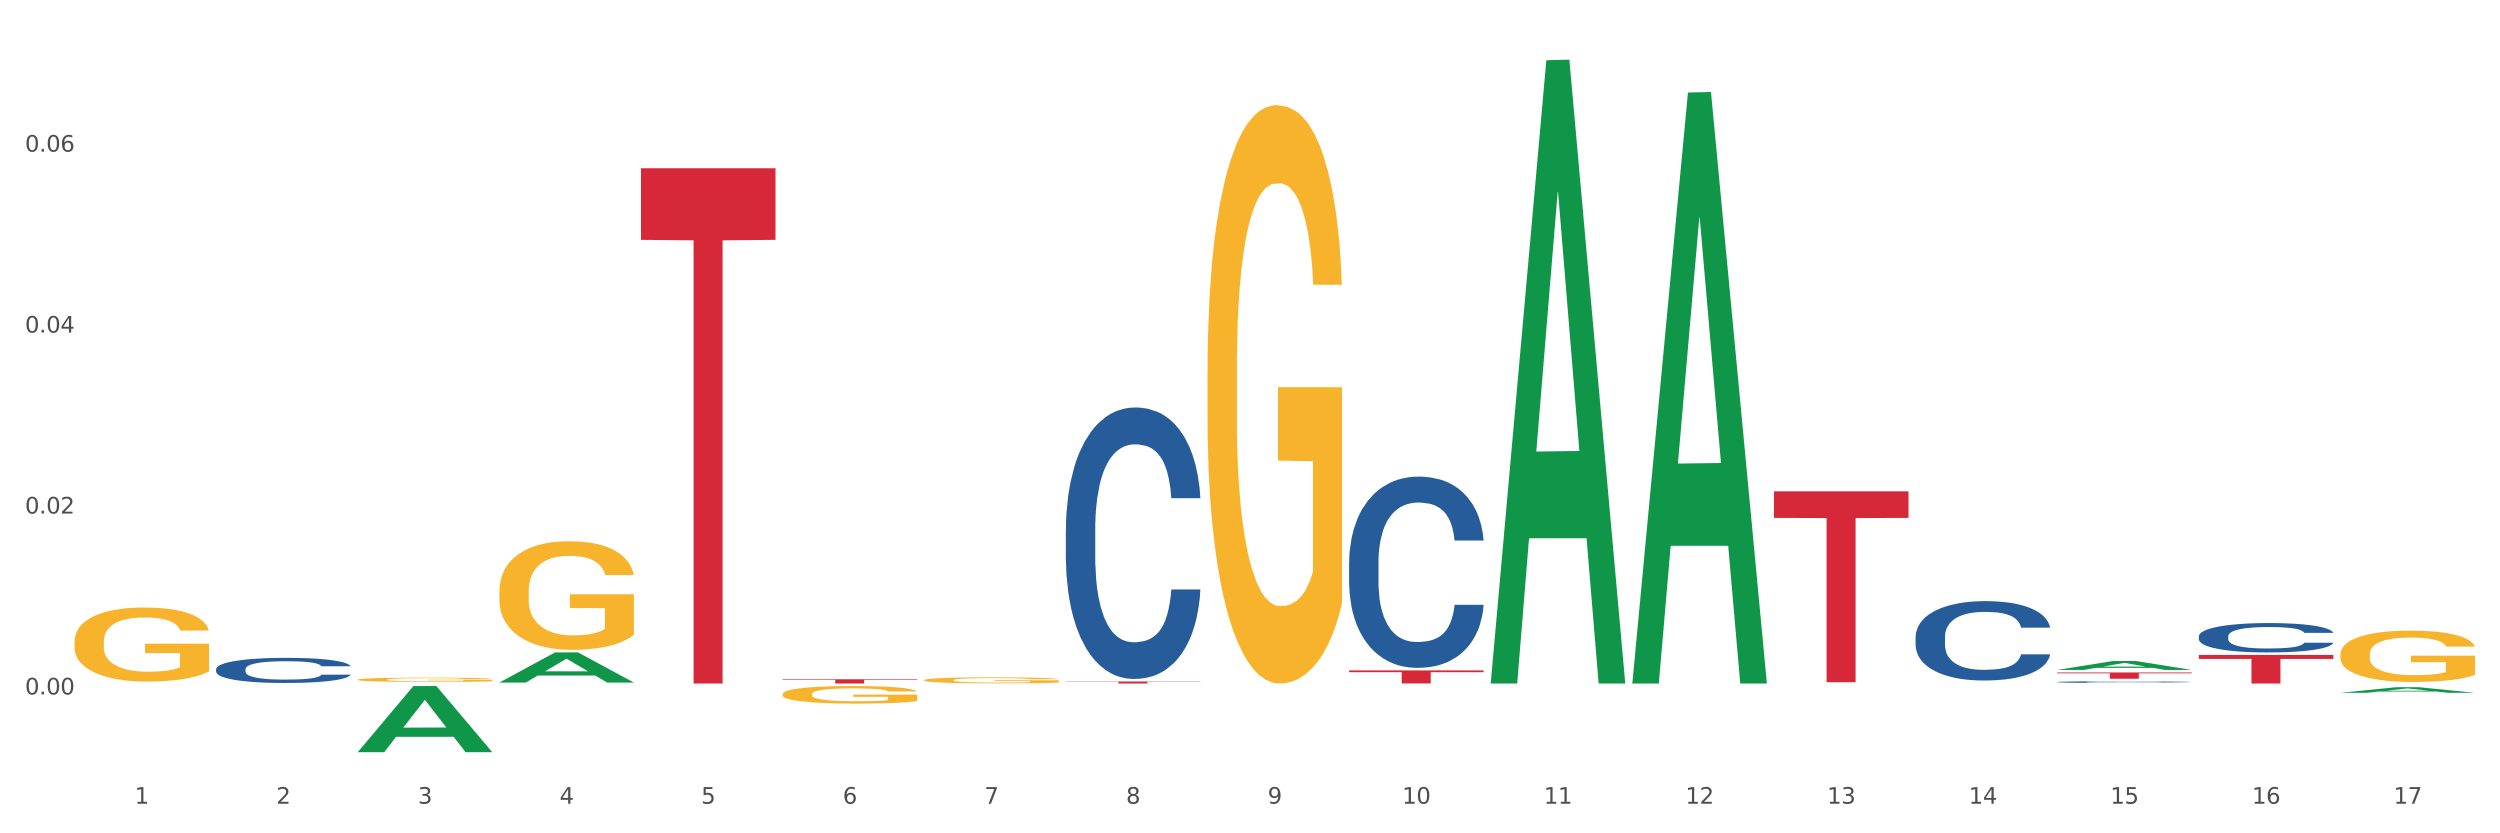 <?xml version="1.0" encoding="utf-8" standalone="no"?>
<!DOCTYPE svg PUBLIC "-//W3C//DTD SVG 1.1//EN"
  "http://www.w3.org/Graphics/SVG/1.1/DTD/svg11.dtd">
<svg xmlns:xlink="http://www.w3.org/1999/xlink" width="1080pt" height="360pt" viewBox="0 0 1080 360" xmlns="http://www.w3.org/2000/svg" version="1.1">
 <rect x="0" y="0" width="1080" height="360" fill="#333333" stroke="none"/>
 <defs>
  <style type="text/css">*{stroke-linejoin: round; stroke-linecap: butt}</style>
 </defs>
 <g id="figure_1">
  <g id="patch_1">
   <path d="M 0 360 
L 1080 360 
L 1080 0 
L 0 0 
z
" style="fill: #ffffff; stroke: #ffffff; stroke-linejoin: miter"/>
  </g>
  <g id="axes_1">
   <g id="matplotlib.axis_1">
    <g id="xtick_1">
     <g id="text_1">
      <!-- 1 -->
      <g style="fill: #4d4d4d" transform="translate(58.182 347.204) scale(0.096 -0.096)">
       <defs>
        <path id="DejaVuSans-31" d="M 794 531 
L 1825 531 
L 1825 4091 
L 703 3866 
L 703 4441 
L 1819 4666 
L 2450 4666 
L 2450 531 
L 3481 531 
L 3481 0 
L 794 0 
L 794 531 
z
" transform="scale(0.016)"/>
       </defs>
       <use xlink:href="#DejaVuSans-31"/>
      </g>
     </g>
    </g>
    <g id="xtick_2">
     <g id="text_2">
      <!-- 2 -->
      <g style="fill: #4d4d4d" transform="translate(119.364 347.204) scale(0.096 -0.096)">
       <defs>
        <path id="DejaVuSans-32" d="M 1228 531 
L 3431 531 
L 3431 0 
L 469 0 
L 469 531 
Q 828 903 1448 1529 
Q 2069 2156 2228 2338 
Q 2531 2678 2651 2914 
Q 2772 3150 2772 3378 
Q 2772 3750 2511 3984 
Q 2250 4219 1831 4219 
Q 1534 4219 1204 4116 
Q 875 4013 500 3803 
L 500 4441 
Q 881 4594 1212 4672 
Q 1544 4750 1819 4750 
Q 2544 4750 2975 4387 
Q 3406 4025 3406 3419 
Q 3406 3131 3298 2873 
Q 3191 2616 2906 2266 
Q 2828 2175 2409 1742 
Q 1991 1309 1228 531 
z
" transform="scale(0.016)"/>
       </defs>
       <use xlink:href="#DejaVuSans-32"/>
      </g>
     </g>
    </g>
    <g id="xtick_3">
     <g id="text_3">
      <!-- 3 -->
      <g style="fill: #4d4d4d" transform="translate(180.545 347.204) scale(0.096 -0.096)">
       <defs>
        <path id="DejaVuSans-33" d="M 2597 2516 
Q 3050 2419 3304 2112 
Q 3559 1806 3559 1356 
Q 3559 666 3084 287 
Q 2609 -91 1734 -91 
Q 1441 -91 1130 -33 
Q 819 25 488 141 
L 488 750 
Q 750 597 1062 519 
Q 1375 441 1716 441 
Q 2309 441 2620 675 
Q 2931 909 2931 1356 
Q 2931 1769 2642 2001 
Q 2353 2234 1838 2234 
L 1294 2234 
L 1294 2753 
L 1863 2753 
Q 2328 2753 2575 2939 
Q 2822 3125 2822 3475 
Q 2822 3834 2567 4026 
Q 2313 4219 1838 4219 
Q 1578 4219 1281 4162 
Q 984 4106 628 3988 
L 628 4550 
Q 988 4650 1302 4700 
Q 1616 4750 1894 4750 
Q 2613 4750 3031 4423 
Q 3450 4097 3450 3541 
Q 3450 3153 3228 2886 
Q 3006 2619 2597 2516 
z
" transform="scale(0.016)"/>
       </defs>
       <use xlink:href="#DejaVuSans-33"/>
      </g>
     </g>
    </g>
    <g id="xtick_4">
     <g id="text_4">
      <!-- 4 -->
      <g style="fill: #4d4d4d" transform="translate(241.726 347.204) scale(0.096 -0.096)">
       <defs>
        <path id="DejaVuSans-34" d="M 2419 4116 
L 825 1625 
L 2419 1625 
L 2419 4116 
z
M 2253 4666 
L 3047 4666 
L 3047 1625 
L 3713 1625 
L 3713 1100 
L 3047 1100 
L 3047 0 
L 2419 0 
L 2419 1100 
L 313 1100 
L 313 1709 
L 2253 4666 
z
" transform="scale(0.016)"/>
       </defs>
       <use xlink:href="#DejaVuSans-34"/>
      </g>
     </g>
    </g>
    <g id="xtick_5">
     <g id="text_5">
      <!-- 5 -->
      <g style="fill: #4d4d4d" transform="translate(302.908 347.204) scale(0.096 -0.096)">
       <defs>
        <path id="DejaVuSans-35" d="M 691 4666 
L 3169 4666 
L 3169 4134 
L 1269 4134 
L 1269 2991 
Q 1406 3038 1543 3061 
Q 1681 3084 1819 3084 
Q 2600 3084 3056 2656 
Q 3513 2228 3513 1497 
Q 3513 744 3044 326 
Q 2575 -91 1722 -91 
Q 1428 -91 1123 -41 
Q 819 9 494 109 
L 494 744 
Q 775 591 1075 516 
Q 1375 441 1709 441 
Q 2250 441 2565 725 
Q 2881 1009 2881 1497 
Q 2881 1984 2565 2268 
Q 2250 2553 1709 2553 
Q 1456 2553 1204 2497 
Q 953 2441 691 2322 
L 691 4666 
z
" transform="scale(0.016)"/>
       </defs>
       <use xlink:href="#DejaVuSans-35"/>
      </g>
     </g>
    </g>
    <g id="xtick_6">
     <g id="text_6">
      <!-- 6 -->
      <g style="fill: #4d4d4d" transform="translate(364.089 347.204) scale(0.096 -0.096)">
       <defs>
        <path id="DejaVuSans-36" d="M 2113 2584 
Q 1688 2584 1439 2293 
Q 1191 2003 1191 1497 
Q 1191 994 1439 701 
Q 1688 409 2113 409 
Q 2538 409 2786 701 
Q 3034 994 3034 1497 
Q 3034 2003 2786 2293 
Q 2538 2584 2113 2584 
z
M 3366 4563 
L 3366 3988 
Q 3128 4100 2886 4159 
Q 2644 4219 2406 4219 
Q 1781 4219 1451 3797 
Q 1122 3375 1075 2522 
Q 1259 2794 1537 2939 
Q 1816 3084 2150 3084 
Q 2853 3084 3261 2657 
Q 3669 2231 3669 1497 
Q 3669 778 3244 343 
Q 2819 -91 2113 -91 
Q 1303 -91 875 529 
Q 447 1150 447 2328 
Q 447 3434 972 4092 
Q 1497 4750 2381 4750 
Q 2619 4750 2861 4703 
Q 3103 4656 3366 4563 
z
" transform="scale(0.016)"/>
       </defs>
       <use xlink:href="#DejaVuSans-36"/>
      </g>
     </g>
    </g>
    <g id="xtick_7">
     <g id="text_7">
      <!-- 7 -->
      <g style="fill: #4d4d4d" transform="translate(425.271 347.204) scale(0.096 -0.096)">
       <defs>
        <path id="DejaVuSans-37" d="M 525 4666 
L 3525 4666 
L 3525 4397 
L 1831 0 
L 1172 0 
L 2766 4134 
L 525 4134 
L 525 4666 
z
" transform="scale(0.016)"/>
       </defs>
       <use xlink:href="#DejaVuSans-37"/>
      </g>
     </g>
    </g>
    <g id="xtick_8">
     <g id="text_8">
      <!-- 8 -->
      <g style="fill: #4d4d4d" transform="translate(486.452 347.204) scale(0.096 -0.096)">
       <defs>
        <path id="DejaVuSans-38" d="M 2034 2216 
Q 1584 2216 1326 1975 
Q 1069 1734 1069 1313 
Q 1069 891 1326 650 
Q 1584 409 2034 409 
Q 2484 409 2743 651 
Q 3003 894 3003 1313 
Q 3003 1734 2745 1975 
Q 2488 2216 2034 2216 
z
M 1403 2484 
Q 997 2584 770 2862 
Q 544 3141 544 3541 
Q 544 4100 942 4425 
Q 1341 4750 2034 4750 
Q 2731 4750 3128 4425 
Q 3525 4100 3525 3541 
Q 3525 3141 3298 2862 
Q 3072 2584 2669 2484 
Q 3125 2378 3379 2068 
Q 3634 1759 3634 1313 
Q 3634 634 3220 271 
Q 2806 -91 2034 -91 
Q 1263 -91 848 271 
Q 434 634 434 1313 
Q 434 1759 690 2068 
Q 947 2378 1403 2484 
z
M 1172 3481 
Q 1172 3119 1398 2916 
Q 1625 2713 2034 2713 
Q 2441 2713 2670 2916 
Q 2900 3119 2900 3481 
Q 2900 3844 2670 4047 
Q 2441 4250 2034 4250 
Q 1625 4250 1398 4047 
Q 1172 3844 1172 3481 
z
" transform="scale(0.016)"/>
       </defs>
       <use xlink:href="#DejaVuSans-38"/>
      </g>
     </g>
    </g>
    <g id="xtick_9">
     <g id="text_9">
      <!-- 9 -->
      <g style="fill: #4d4d4d" transform="translate(547.634 347.204) scale(0.096 -0.096)">
       <defs>
        <path id="DejaVuSans-39" d="M 703 97 
L 703 672 
Q 941 559 1184 500 
Q 1428 441 1663 441 
Q 2288 441 2617 861 
Q 2947 1281 2994 2138 
Q 2813 1869 2534 1725 
Q 2256 1581 1919 1581 
Q 1219 1581 811 2004 
Q 403 2428 403 3163 
Q 403 3881 828 4315 
Q 1253 4750 1959 4750 
Q 2769 4750 3195 4129 
Q 3622 3509 3622 2328 
Q 3622 1225 3098 567 
Q 2575 -91 1691 -91 
Q 1453 -91 1209 -44 
Q 966 3 703 97 
z
M 1959 2075 
Q 2384 2075 2632 2365 
Q 2881 2656 2881 3163 
Q 2881 3666 2632 3958 
Q 2384 4250 1959 4250 
Q 1534 4250 1286 3958 
Q 1038 3666 1038 3163 
Q 1038 2656 1286 2365 
Q 1534 2075 1959 2075 
z
" transform="scale(0.016)"/>
       </defs>
       <use xlink:href="#DejaVuSans-39"/>
      </g>
     </g>
    </g>
    <g id="xtick_10">
     <g id="text_10">
      <!-- 10 -->
      <g style="fill: #4d4d4d" transform="translate(605.761 347.204) scale(0.096 -0.096)">
       <defs>
        <path id="DejaVuSans-30" d="M 2034 4250 
Q 1547 4250 1301 3770 
Q 1056 3291 1056 2328 
Q 1056 1369 1301 889 
Q 1547 409 2034 409 
Q 2525 409 2770 889 
Q 3016 1369 3016 2328 
Q 3016 3291 2770 3770 
Q 2525 4250 2034 4250 
z
M 2034 4750 
Q 2819 4750 3233 4129 
Q 3647 3509 3647 2328 
Q 3647 1150 3233 529 
Q 2819 -91 2034 -91 
Q 1250 -91 836 529 
Q 422 1150 422 2328 
Q 422 3509 836 4129 
Q 1250 4750 2034 4750 
z
" transform="scale(0.016)"/>
       </defs>
       <use xlink:href="#DejaVuSans-31"/>
       <use xlink:href="#DejaVuSans-30" transform="translate(63.623 0)"/>
      </g>
     </g>
    </g>
    <g id="xtick_11">
     <g id="text_11">
      <!-- 11 -->
      <g style="fill: #4d4d4d" transform="translate(666.942 347.204) scale(0.096 -0.096)">
       <use xlink:href="#DejaVuSans-31"/>
       <use xlink:href="#DejaVuSans-31" transform="translate(63.623 0)"/>
      </g>
     </g>
    </g>
    <g id="xtick_12">
     <g id="text_12">
      <!-- 12 -->
      <g style="fill: #4d4d4d" transform="translate(728.124 347.204) scale(0.096 -0.096)">
       <use xlink:href="#DejaVuSans-31"/>
       <use xlink:href="#DejaVuSans-32" transform="translate(63.623 0)"/>
      </g>
     </g>
    </g>
    <g id="xtick_13">
     <g id="text_13">
      <!-- 13 -->
      <g style="fill: #4d4d4d" transform="translate(789.305 347.204) scale(0.096 -0.096)">
       <use xlink:href="#DejaVuSans-31"/>
       <use xlink:href="#DejaVuSans-33" transform="translate(63.623 0)"/>
      </g>
     </g>
    </g>
    <g id="xtick_14">
     <g id="text_14">
      <!-- 14 -->
      <g style="fill: #4d4d4d" transform="translate(850.487 347.204) scale(0.096 -0.096)">
       <use xlink:href="#DejaVuSans-31"/>
       <use xlink:href="#DejaVuSans-34" transform="translate(63.623 0)"/>
      </g>
     </g>
    </g>
    <g id="xtick_15">
     <g id="text_15">
      <!-- 15 -->
      <g style="fill: #4d4d4d" transform="translate(911.668 347.204) scale(0.096 -0.096)">
       <use xlink:href="#DejaVuSans-31"/>
       <use xlink:href="#DejaVuSans-35" transform="translate(63.623 0)"/>
      </g>
     </g>
    </g>
    <g id="xtick_16">
     <g id="text_16">
      <!-- 16 -->
      <g style="fill: #4d4d4d" transform="translate(972.849 347.204) scale(0.096 -0.096)">
       <use xlink:href="#DejaVuSans-31"/>
       <use xlink:href="#DejaVuSans-36" transform="translate(63.623 0)"/>
      </g>
     </g>
    </g>
    <g id="xtick_17">
     <g id="text_17">
      <!-- 17 -->
      <g style="fill: #4d4d4d" transform="translate(1034.031 347.204) scale(0.096 -0.096)">
       <use xlink:href="#DejaVuSans-31"/>
       <use xlink:href="#DejaVuSans-37" transform="translate(63.623 0)"/>
      </g>
     </g>
    </g>
    <g id="xtick_18"/>
    <g id="xtick_19"/>
    <g id="xtick_20"/>
    <g id="xtick_21"/>
    <g id="xtick_22"/>
    <g id="xtick_23"/>
    <g id="xtick_24"/>
    <g id="xtick_25"/>
    <g id="xtick_26"/>
    <g id="xtick_27"/>
    <g id="xtick_28"/>
    <g id="xtick_29"/>
    <g id="xtick_30"/>
    <g id="xtick_31"/>
    <g id="xtick_32"/>
    <g id="xtick_33"/>
   </g>
   <g id="matplotlib.axis_2">
    <g id="ytick_1">
     <g id="text_18">
      <!-- 0.00 -->
      <g style="fill: #4d4d4d" transform="translate(10.8 300.009) scale(0.096 -0.096)">
       <defs>
        <path id="DejaVuSans-2e" d="M 684 794 
L 1344 794 
L 1344 0 
L 684 0 
L 684 794 
z
" transform="scale(0.016)"/>
       </defs>
       <use xlink:href="#DejaVuSans-30"/>
       <use xlink:href="#DejaVuSans-2e" transform="translate(63.623 0)"/>
       <use xlink:href="#DejaVuSans-30" transform="translate(95.41 0)"/>
       <use xlink:href="#DejaVuSans-30" transform="translate(159.033 0)"/>
      </g>
     </g>
    </g>
    <g id="ytick_2">
     <g id="text_19">
      <!-- 0.02 -->
      <g style="fill: #4d4d4d" transform="translate(10.8 221.847) scale(0.096 -0.096)">
       <use xlink:href="#DejaVuSans-30"/>
       <use xlink:href="#DejaVuSans-2e" transform="translate(63.623 0)"/>
       <use xlink:href="#DejaVuSans-30" transform="translate(95.41 0)"/>
       <use xlink:href="#DejaVuSans-32" transform="translate(159.033 0)"/>
      </g>
     </g>
    </g>
    <g id="ytick_3">
     <g id="text_20">
      <!-- 0.04 -->
      <g style="fill: #4d4d4d" transform="translate(10.8 143.685) scale(0.096 -0.096)">
       <use xlink:href="#DejaVuSans-30"/>
       <use xlink:href="#DejaVuSans-2e" transform="translate(63.623 0)"/>
       <use xlink:href="#DejaVuSans-30" transform="translate(95.41 0)"/>
       <use xlink:href="#DejaVuSans-34" transform="translate(159.033 0)"/>
      </g>
     </g>
    </g>
    <g id="ytick_4">
     <g id="text_21">
      <!-- 0.06 -->
      <g style="fill: #4d4d4d" transform="translate(10.8 65.523) scale(0.096 -0.096)">
       <use xlink:href="#DejaVuSans-30"/>
       <use xlink:href="#DejaVuSans-2e" transform="translate(63.623 0)"/>
       <use xlink:href="#DejaVuSans-30" transform="translate(95.41 0)"/>
       <use xlink:href="#DejaVuSans-36" transform="translate(159.033 0)"/>
      </g>
     </g>
    </g>
    <g id="ytick_5"/>
    <g id="ytick_6"/>
    <g id="ytick_7"/>
    <g id="ytick_8"/>
    <g id="ytick_9"/>
   </g>
   <g id="PolyCollection_1">
    <path d="M 154.538 324.896 
L 154.598 324.869 
L 178.566 296.389 
L 188.512 296.362 
L 212.66 324.95 
L 201.156 324.95 
L 195.943 318.292 
L 171.196 318.292 
L 171.016 318.4 
L 165.983 324.95 
L 154.538 324.95 
L 154.538 324.896 
L 174.311 314.32 
L 192.827 314.293 
L 183.659 302.455 
L 183.539 302.401 
L 183.419 302.482 
L 174.251 314.293 
L 174.311 314.32 
L 154.538 324.896 
z
" clip-path="url(#p60dcce148e)" style="fill: #109648"/>
    <path d="M 766.352 212.269 
L 824.474 212.269 
L 824.474 223.728 
L 801.611 223.805 
L 801.611 294.723 
L 789.078 294.723 
L 789.078 223.805 
L 766.352 223.728 
L 766.352 212.347 
L 766.352 212.269 
z
" clip-path="url(#p60dcce148e)" style="fill: #d62839"/>
    <path d="M 582.808 289.601 
L 640.93 289.601 
L 640.93 290.388 
L 618.067 290.393 
L 618.067 295.261 
L 605.533 295.261 
L 605.533 290.393 
L 582.808 290.388 
L 582.808 289.607 
L 582.808 289.601 
z
" clip-path="url(#p60dcce148e)" style="fill: #d62839"/>
    <path d="M 460.445 294.397 
L 518.567 294.397 
L 518.567 294.52 
L 495.704 294.52 
L 495.704 295.279 
L 483.17 295.279 
L 483.17 294.52 
L 460.445 294.52 
L 460.445 294.398 
L 460.445 294.397 
z
" clip-path="url(#p60dcce148e)" style="fill: #d62839"/>
    <path d="M 338.082 293.436 
L 396.204 293.436 
L 396.204 293.692 
L 373.341 293.694 
L 373.341 295.279 
L 360.808 295.279 
L 360.808 293.694 
L 338.082 293.692 
L 338.082 293.438 
L 338.082 293.436 
z
" clip-path="url(#p60dcce148e)" style="fill: #d62839"/>
    <path d="M 276.901 72.684 
L 335.023 72.684 
L 335.023 103.618 
L 312.16 103.827 
L 312.16 295.279 
L 299.626 295.279 
L 299.626 103.827 
L 276.901 103.618 
L 276.901 72.893 
L 276.901 72.684 
z
" clip-path="url(#p60dcce148e)" style="fill: #d62839"/>
    <path d="M 460.445 228.727 
L 460.514 228.62 
L 460.514 225.621 
L 460.72 221.55 
L 461.475 214.053 
L 462.437 208.376 
L 464.086 201.735 
L 464.979 198.95 
L 466.147 195.844 
L 468.552 190.81 
L 471.3 186.525 
L 473.224 184.169 
L 474.666 182.669 
L 477.895 179.992 
L 479.75 178.813 
L 481.674 177.849 
L 483.323 177.207 
L 486.071 176.457 
L 488.269 176.136 
L 490.811 176.028 
L 492.941 176.136 
L 495.758 176.564 
L 499.88 177.849 
L 501.46 178.599 
L 503.59 179.884 
L 505.789 181.598 
L 507.575 183.312 
L 509.636 185.776 
L 511.766 188.989 
L 513.827 193.059 
L 515.27 196.808 
L 516.437 200.771 
L 517.468 205.591 
L 518.224 210.839 
L 518.567 215.231 
L 505.995 215.231 
L 505.651 211.268 
L 504.964 206.983 
L 504.277 204.091 
L 503.521 201.735 
L 502.353 199.057 
L 501.323 197.343 
L 499.605 195.308 
L 498.025 194.023 
L 496.72 193.273 
L 495.14 192.631 
L 491.773 191.988 
L 489.369 191.988 
L 487.857 192.202 
L 486.002 192.738 
L 484.422 193.487 
L 482.567 194.773 
L 481.124 196.165 
L 479.682 197.986 
L 478.857 199.271 
L 477.621 201.628 
L 476.796 203.556 
L 475.697 206.876 
L 475.079 209.233 
L 473.979 215.338 
L 473.498 219.837 
L 473.292 222.943 
L 473.155 226.37 
L 473.155 243.08 
L 473.567 250.577 
L 473.911 253.791 
L 474.46 257.432 
L 475.491 262.145 
L 477.002 266.751 
L 478.582 270.072 
L 479.888 272.107 
L 481.124 273.606 
L 482.361 274.784 
L 483.872 275.856 
L 485.109 276.498 
L 486.964 277.141 
L 489.163 277.462 
L 490.88 277.462 
L 494.384 276.927 
L 495.964 276.391 
L 497.476 275.641 
L 499.124 274.463 
L 500.43 273.178 
L 501.186 272.214 
L 502.422 270.179 
L 503.384 268.036 
L 504.208 265.573 
L 504.758 263.431 
L 505.376 260.217 
L 505.857 256.576 
L 505.995 254.648 
L 518.567 254.648 
L 518.292 258.504 
L 517.812 262.252 
L 516.85 267.287 
L 516.094 270.179 
L 514.926 273.713 
L 513.689 276.712 
L 511.972 280.033 
L 510.392 282.496 
L 508.743 284.639 
L 506.957 286.567 
L 503.728 289.244 
L 502.56 289.994 
L 500.086 291.279 
L 498.163 292.029 
L 495.346 292.779 
L 492.46 293.207 
L 489.437 293.315 
L 486.758 293.1 
L 483.804 292.458 
L 481.949 291.815 
L 479.888 290.851 
L 477.483 289.351 
L 475.216 287.531 
L 473.086 285.388 
L 471.094 282.925 
L 469.239 280.14 
L 466.834 275.534 
L 465.048 271.036 
L 463.743 266.858 
L 462.849 263.324 
L 461.956 258.825 
L 461.475 255.719 
L 460.72 248.221 
L 460.445 241.259 
L 460.445 228.727 
z
" clip-path="url(#p60dcce148e)" style="fill: #255c99"/>
    <path d="M 1011.078 282.689 
L 1011.146 282.669 
L 1011.146 281.94 
L 1011.284 281.312 
L 1011.97 279.794 
L 1012.999 278.538 
L 1013.754 277.87 
L 1014.509 277.323 
L 1015.401 276.776 
L 1016.499 276.209 
L 1018.489 275.379 
L 1019.724 274.954 
L 1021.234 274.509 
L 1023.978 273.861 
L 1025.969 273.496 
L 1028.027 273.192 
L 1031.39 272.828 
L 1033.585 272.666 
L 1035.919 272.544 
L 1038.732 272.463 
L 1040.859 272.443 
L 1045.526 272.504 
L 1049.506 272.686 
L 1051.427 272.828 
L 1053.897 273.071 
L 1055.201 273.233 
L 1057.328 273.557 
L 1059.524 273.982 
L 1061.034 274.347 
L 1063.299 275.035 
L 1065.014 275.723 
L 1066.592 276.574 
L 1067.416 277.161 
L 1068.033 277.708 
L 1068.582 278.336 
L 1069.131 279.328 
L 1056.78 279.328 
L 1056.299 278.619 
L 1055.544 277.951 
L 1054.446 277.303 
L 1053.486 276.898 
L 1051.839 276.392 
L 1050.329 276.068 
L 1048.751 275.825 
L 1046.829 275.622 
L 1045.32 275.521 
L 1043.192 275.44 
L 1039.007 275.46 
L 1036.193 275.622 
L 1034.272 275.825 
L 1033.037 276.007 
L 1031.939 276.209 
L 1030.703 276.493 
L 1029.262 276.918 
L 1028.233 277.303 
L 1027.204 277.789 
L 1026.38 278.275 
L 1025.625 278.842 
L 1025.008 279.449 
L 1024.527 280.077 
L 1024.116 280.847 
L 1023.773 282.122 
L 1023.773 284.896 
L 1023.91 285.524 
L 1024.253 286.354 
L 1024.665 286.982 
L 1025.351 287.731 
L 1025.969 288.238 
L 1027.135 288.967 
L 1028.439 289.574 
L 1029.468 289.959 
L 1030.498 290.283 
L 1032.282 290.728 
L 1034.272 291.093 
L 1035.987 291.315 
L 1038.32 291.518 
L 1039.899 291.599 
L 1041.271 291.639 
L 1044.634 291.639 
L 1047.035 291.579 
L 1049.712 291.437 
L 1051.77 291.255 
L 1053.486 291.032 
L 1055.407 290.667 
L 1056.642 290.323 
L 1056.642 286.091 
L 1041.546 286.071 
L 1041.546 283.256 
L 1069.2 283.256 
L 1069.2 291.518 
L 1068.033 291.943 
L 1066.73 292.328 
L 1065.357 292.672 
L 1063.299 293.097 
L 1060.828 293.502 
L 1058.632 293.786 
L 1056.299 294.029 
L 1053.554 294.252 
L 1049.986 294.454 
L 1047.79 294.535 
L 1045.045 294.596 
L 1041.82 294.616 
L 1039.007 294.576 
L 1036.262 294.474 
L 1033.38 294.292 
L 1030.566 294.029 
L 1028.439 293.766 
L 1026.312 293.442 
L 1024.047 293.016 
L 1022.263 292.611 
L 1020.891 292.247 
L 1019.381 291.781 
L 1017.734 291.174 
L 1016.499 290.627 
L 1015.401 290.06 
L 1014.234 289.331 
L 1013.411 288.703 
L 1012.587 287.914 
L 1012.107 287.326 
L 1011.558 286.415 
L 1011.146 285.139 
L 1011.078 282.689 
z
" clip-path="url(#p60dcce148e)" style="fill: #f7b32b"/>
    <path d="M 521.626 160.878 
L 521.695 160.65 
L 521.695 152.435 
L 521.832 145.362 
L 522.518 128.248 
L 523.548 114.1 
L 524.303 106.57 
L 525.057 100.409 
L 525.949 94.248 
L 527.047 87.859 
L 529.037 78.503 
L 530.273 73.711 
L 531.782 68.691 
L 534.527 61.389 
L 536.517 57.282 
L 538.576 53.859 
L 541.938 49.752 
L 544.134 47.926 
L 546.467 46.557 
L 549.281 45.645 
L 551.408 45.416 
L 556.074 46.101 
L 560.054 48.155 
L 561.976 49.752 
L 564.446 52.49 
L 565.75 54.316 
L 567.877 57.967 
L 570.073 62.758 
L 571.583 66.866 
L 573.847 74.624 
L 575.563 82.382 
L 577.141 91.966 
L 577.965 98.584 
L 578.582 104.745 
L 579.131 111.818 
L 579.68 122.999 
L 567.328 122.999 
L 566.848 115.013 
L 566.093 107.483 
L 564.995 100.181 
L 564.034 95.617 
L 562.387 89.913 
L 560.878 86.262 
L 559.299 83.523 
L 557.378 81.242 
L 555.868 80.101 
L 553.741 79.188 
L 549.555 79.416 
L 546.742 81.242 
L 544.82 83.523 
L 543.585 85.577 
L 542.487 87.859 
L 541.252 91.053 
L 539.811 95.845 
L 538.782 100.181 
L 537.752 105.657 
L 536.929 111.134 
L 536.174 117.523 
L 535.556 124.369 
L 535.076 131.442 
L 534.664 140.113 
L 534.321 154.489 
L 534.321 185.75 
L 534.459 192.824 
L 534.802 202.18 
L 535.213 209.253 
L 535.9 217.696 
L 536.517 223.401 
L 537.684 231.616 
L 538.988 238.461 
L 540.017 242.797 
L 541.046 246.448 
L 542.83 251.468 
L 544.82 255.575 
L 546.536 258.085 
L 548.869 260.367 
L 550.447 261.28 
L 551.82 261.736 
L 555.182 261.736 
L 557.584 261.052 
L 560.26 259.454 
L 562.319 257.401 
L 564.034 254.891 
L 565.956 250.783 
L 567.191 246.904 
L 567.191 199.213 
L 552.094 198.985 
L 552.094 167.267 
L 579.749 167.267 
L 579.749 260.367 
L 578.582 265.159 
L 577.278 269.494 
L 575.906 273.374 
L 573.847 278.165 
L 571.377 282.729 
L 569.181 285.924 
L 566.848 288.662 
L 564.103 291.172 
L 560.535 293.454 
L 558.339 294.367 
L 555.594 295.051 
L 552.369 295.279 
L 549.555 294.823 
L 546.81 293.682 
L 543.928 291.628 
L 541.115 288.662 
L 538.988 285.696 
L 536.86 282.045 
L 534.596 277.253 
L 532.812 272.689 
L 531.439 268.582 
L 529.93 263.333 
L 528.283 256.488 
L 527.047 250.327 
L 525.949 243.938 
L 524.783 235.723 
L 523.959 228.649 
L 523.136 219.75 
L 522.656 213.133 
L 522.107 202.864 
L 521.695 188.489 
L 521.626 160.878 
z
" clip-path="url(#p60dcce148e)" style="fill: #f7b32b"/>
    <path d="M 399.263 293.814 
L 399.332 293.812 
L 399.332 293.726 
L 399.469 293.653 
L 400.156 293.475 
L 401.185 293.327 
L 401.94 293.249 
L 402.695 293.185 
L 403.587 293.121 
L 404.685 293.055 
L 406.675 292.957 
L 407.91 292.907 
L 409.419 292.855 
L 412.164 292.779 
L 414.154 292.736 
L 416.213 292.701 
L 419.575 292.658 
L 421.771 292.639 
L 424.104 292.625 
L 426.918 292.615 
L 429.045 292.613 
L 433.711 292.62 
L 437.691 292.641 
L 439.613 292.658 
L 442.083 292.687 
L 443.387 292.706 
L 445.514 292.744 
L 447.71 292.793 
L 449.22 292.836 
L 451.484 292.917 
L 453.2 292.998 
L 454.778 293.097 
L 455.602 293.166 
L 456.219 293.23 
L 456.768 293.304 
L 457.317 293.42 
L 444.965 293.42 
L 444.485 293.337 
L 443.73 293.259 
L 442.632 293.183 
L 441.672 293.135 
L 440.025 293.076 
L 438.515 293.038 
L 436.937 293.009 
L 435.015 292.986 
L 433.506 292.974 
L 431.378 292.964 
L 427.192 292.967 
L 424.379 292.986 
L 422.458 293.009 
L 421.222 293.031 
L 420.124 293.055 
L 418.889 293.088 
L 417.448 293.138 
L 416.419 293.183 
L 415.39 293.24 
L 414.566 293.297 
L 413.811 293.363 
L 413.194 293.434 
L 412.713 293.508 
L 412.302 293.598 
L 411.958 293.748 
L 411.958 294.073 
L 412.096 294.146 
L 412.439 294.244 
L 412.851 294.317 
L 413.537 294.405 
L 414.154 294.464 
L 415.321 294.55 
L 416.625 294.621 
L 417.654 294.666 
L 418.683 294.704 
L 420.468 294.756 
L 422.458 294.799 
L 424.173 294.825 
L 426.506 294.849 
L 428.084 294.859 
L 429.457 294.863 
L 432.819 294.863 
L 435.221 294.856 
L 437.897 294.84 
L 439.956 294.818 
L 441.672 294.792 
L 443.593 294.749 
L 444.828 294.709 
L 444.828 294.213 
L 429.731 294.21 
L 429.731 293.881 
L 457.386 293.881 
L 457.386 294.849 
L 456.219 294.899 
L 454.915 294.944 
L 453.543 294.984 
L 451.484 295.034 
L 449.014 295.082 
L 446.818 295.115 
L 444.485 295.143 
L 441.74 295.169 
L 438.172 295.193 
L 435.976 295.203 
L 433.231 295.21 
L 430.006 295.212 
L 427.192 295.207 
L 424.448 295.196 
L 421.565 295.174 
L 418.752 295.143 
L 416.625 295.112 
L 414.497 295.075 
L 412.233 295.025 
L 410.449 294.977 
L 409.076 294.934 
L 407.567 294.88 
L 405.92 294.809 
L 404.685 294.745 
L 403.587 294.678 
L 402.42 294.593 
L 401.597 294.519 
L 400.773 294.426 
L 400.293 294.358 
L 399.744 294.251 
L 399.332 294.101 
L 399.263 293.814 
z
" clip-path="url(#p60dcce148e)" style="fill: #f7b32b"/>
    <path d="M 338.082 299.867 
L 338.151 299.86 
L 338.151 299.61 
L 338.288 299.396 
L 338.974 298.876 
L 340.003 298.447 
L 340.758 298.218 
L 341.513 298.031 
L 342.405 297.844 
L 343.503 297.65 
L 345.493 297.366 
L 346.728 297.221 
L 348.238 297.068 
L 350.983 296.847 
L 352.973 296.722 
L 355.032 296.618 
L 358.394 296.493 
L 360.59 296.438 
L 362.923 296.396 
L 365.737 296.369 
L 367.864 296.362 
L 372.53 296.383 
L 376.51 296.445 
L 378.431 296.493 
L 380.902 296.577 
L 382.206 296.632 
L 384.333 296.743 
L 386.529 296.888 
L 388.038 297.013 
L 390.303 297.248 
L 392.019 297.484 
L 393.597 297.775 
L 394.42 297.976 
L 395.038 298.163 
L 395.587 298.377 
L 396.136 298.717 
L 383.784 298.717 
L 383.304 298.474 
L 382.549 298.246 
L 381.451 298.024 
L 380.49 297.886 
L 378.843 297.713 
L 377.334 297.602 
L 375.755 297.519 
L 373.834 297.449 
L 372.324 297.415 
L 370.197 297.387 
L 366.011 297.394 
L 363.198 297.449 
L 361.276 297.519 
L 360.041 297.581 
L 358.943 297.65 
L 357.708 297.747 
L 356.267 297.893 
L 355.237 298.024 
L 354.208 298.19 
L 353.385 298.357 
L 352.63 298.551 
L 352.012 298.758 
L 351.532 298.973 
L 351.12 299.236 
L 350.777 299.673 
L 350.777 300.622 
L 350.914 300.836 
L 351.257 301.12 
L 351.669 301.335 
L 352.355 301.591 
L 352.973 301.765 
L 354.139 302.014 
L 355.443 302.222 
L 356.473 302.353 
L 357.502 302.464 
L 359.286 302.617 
L 361.276 302.741 
L 362.992 302.818 
L 365.325 302.887 
L 366.903 302.915 
L 368.276 302.928 
L 371.638 302.928 
L 374.04 302.908 
L 376.716 302.859 
L 378.775 302.797 
L 380.49 302.721 
L 382.412 302.596 
L 383.647 302.478 
L 383.647 301.03 
L 368.55 301.024 
L 368.55 300.061 
L 396.204 300.061 
L 396.204 302.887 
L 395.038 303.032 
L 393.734 303.164 
L 392.362 303.282 
L 390.303 303.427 
L 387.833 303.566 
L 385.637 303.663 
L 383.304 303.746 
L 380.559 303.822 
L 376.99 303.891 
L 374.795 303.919 
L 372.05 303.94 
L 368.824 303.947 
L 366.011 303.933 
L 363.266 303.898 
L 360.384 303.836 
L 357.571 303.746 
L 355.443 303.656 
L 353.316 303.545 
L 351.052 303.399 
L 349.267 303.261 
L 347.895 303.136 
L 346.385 302.977 
L 344.738 302.769 
L 343.503 302.582 
L 342.405 302.388 
L 341.239 302.139 
L 340.415 301.924 
L 339.592 301.654 
L 339.111 301.453 
L 338.562 301.141 
L 338.151 300.705 
L 338.082 299.867 
z
" clip-path="url(#p60dcce148e)" style="fill: #f7b32b"/>
    <path d="M 215.719 255.513 
L 215.788 255.47 
L 215.788 253.928 
L 215.925 252.599 
L 216.611 249.385 
L 217.641 246.728 
L 218.395 245.314 
L 219.15 244.157 
L 220.042 243 
L 221.14 241.8 
L 223.13 240.043 
L 224.366 239.143 
L 225.875 238.2 
L 228.62 236.829 
L 230.61 236.058 
L 232.669 235.415 
L 236.031 234.643 
L 238.227 234.301 
L 240.56 234.043 
L 243.374 233.872 
L 245.501 233.829 
L 250.167 233.958 
L 254.147 234.343 
L 256.069 234.643 
L 258.539 235.158 
L 259.843 235.5 
L 261.97 236.186 
L 264.166 237.086 
L 265.676 237.857 
L 267.94 239.314 
L 269.656 240.771 
L 271.234 242.571 
L 272.057 243.814 
L 272.675 244.971 
L 273.224 246.3 
L 273.773 248.399 
L 261.421 248.399 
L 260.941 246.9 
L 260.186 245.485 
L 259.088 244.114 
L 258.127 243.257 
L 256.48 242.186 
L 254.971 241.5 
L 253.392 240.986 
L 251.471 240.557 
L 249.961 240.343 
L 247.834 240.171 
L 243.648 240.214 
L 240.835 240.557 
L 238.913 240.986 
L 237.678 241.371 
L 236.58 241.8 
L 235.345 242.4 
L 233.904 243.3 
L 232.875 244.114 
L 231.845 245.143 
L 231.022 246.171 
L 230.267 247.371 
L 229.649 248.657 
L 229.169 249.985 
L 228.757 251.613 
L 228.414 254.313 
L 228.414 260.184 
L 228.551 261.513 
L 228.895 263.27 
L 229.306 264.598 
L 229.993 266.184 
L 230.61 267.255 
L 231.777 268.798 
L 233.08 270.083 
L 234.11 270.898 
L 235.139 271.583 
L 236.923 272.526 
L 238.913 273.298 
L 240.629 273.769 
L 242.962 274.197 
L 244.54 274.369 
L 245.913 274.455 
L 249.275 274.455 
L 251.677 274.326 
L 254.353 274.026 
L 256.412 273.64 
L 258.127 273.169 
L 260.049 272.398 
L 261.284 271.669 
L 261.284 262.713 
L 246.187 262.67 
L 246.187 256.713 
L 273.842 256.713 
L 273.842 274.197 
L 272.675 275.097 
L 271.371 275.912 
L 269.999 276.64 
L 267.94 277.54 
L 265.47 278.397 
L 263.274 278.997 
L 260.941 279.511 
L 258.196 279.983 
L 254.628 280.411 
L 252.432 280.583 
L 249.687 280.711 
L 246.462 280.754 
L 243.648 280.668 
L 240.903 280.454 
L 238.021 280.068 
L 235.208 279.511 
L 233.08 278.954 
L 230.953 278.269 
L 228.689 277.369 
L 226.905 276.512 
L 225.532 275.74 
L 224.022 274.755 
L 222.376 273.469 
L 221.14 272.312 
L 220.042 271.112 
L 218.876 269.569 
L 218.052 268.241 
L 217.229 266.569 
L 216.749 265.327 
L 216.2 263.398 
L 215.788 260.698 
L 215.719 255.513 
z
" clip-path="url(#p60dcce148e)" style="fill: #f7b32b"/>
    <path d="M 154.538 293.6 
L 154.606 293.598 
L 154.606 293.537 
L 154.744 293.485 
L 155.43 293.358 
L 156.459 293.254 
L 157.214 293.198 
L 157.969 293.153 
L 158.861 293.107 
L 159.959 293.06 
L 161.949 292.991 
L 163.184 292.955 
L 164.694 292.918 
L 167.439 292.864 
L 169.429 292.834 
L 171.487 292.808 
L 174.85 292.778 
L 177.046 292.765 
L 179.379 292.754 
L 182.192 292.748 
L 184.32 292.746 
L 188.986 292.751 
L 192.966 292.766 
L 194.887 292.778 
L 197.358 292.798 
L 198.661 292.812 
L 200.789 292.839 
L 202.985 292.874 
L 204.494 292.905 
L 206.759 292.962 
L 208.474 293.019 
L 210.053 293.09 
L 210.876 293.139 
L 211.494 293.185 
L 212.043 293.237 
L 212.592 293.32 
L 200.24 293.32 
L 199.759 293.261 
L 199.005 293.205 
L 197.907 293.151 
L 196.946 293.117 
L 195.299 293.075 
L 193.789 293.048 
L 192.211 293.028 
L 190.29 293.011 
L 188.78 293.002 
L 186.653 292.996 
L 182.467 292.997 
L 179.653 293.011 
L 177.732 293.028 
L 176.497 293.043 
L 175.399 293.06 
L 174.164 293.083 
L 172.723 293.119 
L 171.693 293.151 
L 170.664 293.191 
L 169.84 293.232 
L 169.086 293.279 
L 168.468 293.33 
L 167.988 293.382 
L 167.576 293.446 
L 167.233 293.552 
L 167.233 293.783 
L 167.37 293.836 
L 167.713 293.905 
L 168.125 293.957 
L 168.811 294.02 
L 169.429 294.062 
L 170.595 294.122 
L 171.899 294.173 
L 172.928 294.205 
L 173.958 294.232 
L 175.742 294.269 
L 177.732 294.3 
L 179.447 294.318 
L 181.781 294.335 
L 183.359 294.342 
L 184.731 294.345 
L 188.094 294.345 
L 190.495 294.34 
L 193.172 294.328 
L 195.23 294.313 
L 196.946 294.295 
L 198.867 294.264 
L 200.102 294.236 
L 200.102 293.883 
L 185.006 293.881 
L 185.006 293.647 
L 212.66 293.647 
L 212.66 294.335 
L 211.494 294.37 
L 210.19 294.403 
L 208.817 294.431 
L 206.759 294.467 
L 204.288 294.5 
L 202.092 294.524 
L 199.759 294.544 
L 197.014 294.563 
L 193.446 294.58 
L 191.25 294.586 
L 188.505 294.591 
L 185.28 294.593 
L 182.467 294.59 
L 179.722 294.581 
L 176.84 294.566 
L 174.026 294.544 
L 171.899 294.522 
L 169.772 294.495 
L 167.507 294.46 
L 165.723 294.426 
L 164.351 294.396 
L 162.841 294.357 
L 161.194 294.306 
L 159.959 294.261 
L 158.861 294.214 
L 157.694 294.153 
L 156.871 294.101 
L 156.048 294.035 
L 155.567 293.986 
L 155.018 293.91 
L 154.606 293.804 
L 154.538 293.6 
z
" clip-path="url(#p60dcce148e)" style="fill: #f7b32b"/>
    <path d="M 32.175 277.235 
L 32.244 277.206 
L 32.244 276.154 
L 32.381 275.248 
L 33.067 273.056 
L 34.096 271.245 
L 34.851 270.28 
L 35.606 269.491 
L 36.498 268.702 
L 37.596 267.884 
L 39.586 266.686 
L 40.821 266.072 
L 42.331 265.43 
L 45.076 264.495 
L 47.066 263.969 
L 49.124 263.53 
L 52.487 263.004 
L 54.683 262.771 
L 57.016 262.595 
L 59.829 262.478 
L 61.957 262.449 
L 66.623 262.537 
L 70.603 262.8 
L 72.524 263.004 
L 74.995 263.355 
L 76.299 263.589 
L 78.426 264.056 
L 80.622 264.67 
L 82.131 265.196 
L 84.396 266.189 
L 86.111 267.183 
L 87.69 268.41 
L 88.513 269.258 
L 89.131 270.047 
L 89.68 270.952 
L 90.229 272.384 
L 77.877 272.384 
L 77.397 271.361 
L 76.642 270.397 
L 75.544 269.462 
L 74.583 268.878 
L 72.936 268.147 
L 71.426 267.68 
L 69.848 267.329 
L 67.927 267.037 
L 66.417 266.891 
L 64.29 266.774 
L 60.104 266.803 
L 57.29 267.037 
L 55.369 267.329 
L 54.134 267.592 
L 53.036 267.884 
L 51.801 268.293 
L 50.36 268.907 
L 49.33 269.462 
L 48.301 270.163 
L 47.478 270.865 
L 46.723 271.683 
L 46.105 272.56 
L 45.625 273.465 
L 45.213 274.576 
L 44.87 276.417 
L 44.87 280.42 
L 45.007 281.326 
L 45.35 282.524 
L 45.762 283.43 
L 46.448 284.511 
L 47.066 285.241 
L 48.232 286.293 
L 49.536 287.17 
L 50.566 287.725 
L 51.595 288.193 
L 53.379 288.836 
L 55.369 289.362 
L 57.085 289.683 
L 59.418 289.975 
L 60.996 290.092 
L 62.368 290.151 
L 65.731 290.151 
L 68.133 290.063 
L 70.809 289.858 
L 72.868 289.595 
L 74.583 289.274 
L 76.504 288.748 
L 77.74 288.251 
L 77.74 282.144 
L 62.643 282.115 
L 62.643 278.053 
L 90.297 278.053 
L 90.297 289.975 
L 89.131 290.589 
L 87.827 291.144 
L 86.455 291.641 
L 84.396 292.254 
L 81.926 292.839 
L 79.73 293.248 
L 77.397 293.599 
L 74.652 293.92 
L 71.083 294.212 
L 68.887 294.329 
L 66.143 294.417 
L 62.917 294.446 
L 60.104 294.388 
L 57.359 294.242 
L 54.477 293.979 
L 51.663 293.599 
L 49.536 293.219 
L 47.409 292.751 
L 45.144 292.138 
L 43.36 291.553 
L 41.988 291.027 
L 40.478 290.355 
L 38.831 289.478 
L 37.596 288.69 
L 36.498 287.871 
L 35.332 286.819 
L 34.508 285.914 
L 33.685 284.774 
L 33.204 283.927 
L 32.655 282.612 
L 32.244 280.771 
L 32.175 277.235 
z
" clip-path="url(#p60dcce148e)" style="fill: #f7b32b"/>
    <path d="M 949.896 274.868 
L 949.965 274.856 
L 949.965 274.532 
L 950.171 274.092 
L 950.927 273.281 
L 951.889 272.667 
L 953.537 271.948 
L 954.431 271.647 
L 955.599 271.311 
L 958.003 270.766 
L 960.751 270.303 
L 962.675 270.048 
L 964.118 269.886 
L 967.347 269.596 
L 969.202 269.469 
L 971.125 269.364 
L 972.774 269.295 
L 975.522 269.214 
L 977.721 269.179 
L 980.263 269.168 
L 982.393 269.179 
L 985.209 269.225 
L 989.331 269.364 
L 990.912 269.446 
L 993.041 269.585 
L 995.24 269.77 
L 997.026 269.955 
L 999.087 270.222 
L 1001.217 270.569 
L 1003.278 271.01 
L 1004.721 271.415 
L 1005.889 271.844 
L 1006.919 272.365 
L 1007.675 272.933 
L 1008.019 273.408 
L 995.446 273.408 
L 995.103 272.979 
L 994.415 272.516 
L 993.728 272.203 
L 992.973 271.948 
L 991.805 271.659 
L 990.774 271.473 
L 989.057 271.253 
L 987.477 271.114 
L 986.171 271.033 
L 984.591 270.963 
L 981.225 270.894 
L 978.82 270.894 
L 977.309 270.917 
L 975.454 270.975 
L 973.873 271.056 
L 972.018 271.195 
L 970.576 271.346 
L 969.133 271.543 
L 968.309 271.682 
L 967.072 271.937 
L 966.247 272.145 
L 965.148 272.504 
L 964.53 272.759 
L 963.431 273.42 
L 962.95 273.906 
L 962.744 274.242 
L 962.606 274.613 
L 962.606 276.421 
L 963.018 277.232 
L 963.362 277.579 
L 963.912 277.973 
L 964.942 278.483 
L 966.454 278.981 
L 968.034 279.34 
L 969.339 279.56 
L 970.576 279.723 
L 971.812 279.85 
L 973.324 279.966 
L 974.56 280.035 
L 976.415 280.105 
L 978.614 280.14 
L 980.331 280.14 
L 983.835 280.082 
L 985.415 280.024 
L 986.927 279.943 
L 988.576 279.815 
L 989.881 279.676 
L 990.637 279.572 
L 991.873 279.352 
L 992.835 279.12 
L 993.66 278.854 
L 994.209 278.622 
L 994.828 278.274 
L 995.309 277.88 
L 995.446 277.672 
L 1008.019 277.672 
L 1007.744 278.089 
L 1007.263 278.495 
L 1006.301 279.039 
L 1005.545 279.352 
L 1004.377 279.734 
L 1003.141 280.059 
L 1001.423 280.418 
L 999.843 280.684 
L 998.194 280.916 
L 996.408 281.125 
L 993.179 281.414 
L 992.011 281.495 
L 989.538 281.634 
L 987.614 281.716 
L 984.797 281.797 
L 981.912 281.843 
L 978.889 281.855 
L 976.209 281.831 
L 973.255 281.762 
L 971.4 281.692 
L 969.339 281.588 
L 966.934 281.426 
L 964.667 281.229 
L 962.538 280.997 
L 960.545 280.731 
L 958.69 280.429 
L 956.286 279.931 
L 954.499 279.445 
L 953.194 278.993 
L 952.301 278.61 
L 951.408 278.124 
L 950.927 277.788 
L 950.171 276.977 
L 949.896 276.224 
L 949.896 274.868 
z
" clip-path="url(#p60dcce148e)" style="fill: #255c99"/>
    <path d="M 888.715 294.629 
L 888.784 294.629 
L 888.784 294.61 
L 888.99 294.585 
L 889.745 294.539 
L 890.707 294.504 
L 892.356 294.463 
L 893.249 294.446 
L 894.417 294.427 
L 896.822 294.396 
L 899.57 294.369 
L 901.493 294.355 
L 902.936 294.346 
L 906.165 294.329 
L 908.02 294.322 
L 909.944 294.316 
L 911.593 294.312 
L 914.341 294.307 
L 916.539 294.305 
L 919.081 294.305 
L 921.211 294.305 
L 924.028 294.308 
L 928.15 294.316 
L 929.73 294.321 
L 931.86 294.328 
L 934.058 294.339 
L 935.845 294.35 
L 937.906 294.365 
L 940.036 294.385 
L 942.097 294.41 
L 943.539 294.433 
L 944.707 294.457 
L 945.738 294.487 
L 946.494 294.519 
L 946.837 294.546 
L 934.265 294.546 
L 933.921 294.522 
L 933.234 294.495 
L 932.547 294.478 
L 931.791 294.463 
L 930.623 294.447 
L 929.593 294.436 
L 927.875 294.423 
L 926.295 294.416 
L 924.99 294.411 
L 923.41 294.407 
L 920.043 294.403 
L 917.639 294.403 
L 916.127 294.404 
L 914.272 294.408 
L 912.692 294.412 
L 910.837 294.42 
L 909.394 294.429 
L 907.952 294.44 
L 907.127 294.448 
L 905.89 294.462 
L 905.066 294.474 
L 903.967 294.495 
L 903.348 294.509 
L 902.249 294.547 
L 901.768 294.574 
L 901.562 294.594 
L 901.425 294.615 
L 901.425 294.718 
L 901.837 294.764 
L 902.181 294.784 
L 902.73 294.806 
L 903.761 294.835 
L 905.272 294.863 
L 906.852 294.884 
L 908.158 294.896 
L 909.394 294.906 
L 910.631 294.913 
L 912.142 294.92 
L 913.379 294.923 
L 915.234 294.927 
L 917.432 294.929 
L 919.15 294.929 
L 922.654 294.926 
L 924.234 294.923 
L 925.745 294.918 
L 927.394 294.911 
L 928.7 294.903 
L 929.455 294.897 
L 930.692 294.885 
L 931.654 294.871 
L 932.478 294.856 
L 933.028 294.843 
L 933.646 294.823 
L 934.127 294.801 
L 934.265 294.789 
L 946.837 294.789 
L 946.562 294.813 
L 946.081 294.836 
L 945.12 294.867 
L 944.364 294.885 
L 943.196 294.906 
L 941.959 294.925 
L 940.242 294.945 
L 938.662 294.96 
L 937.013 294.974 
L 935.226 294.985 
L 931.997 295.002 
L 930.829 295.007 
L 928.356 295.015 
L 926.433 295.019 
L 923.616 295.024 
L 920.73 295.026 
L 917.707 295.027 
L 915.028 295.026 
L 912.074 295.022 
L 910.219 295.018 
L 908.158 295.012 
L 905.753 295.003 
L 903.486 294.991 
L 901.356 294.978 
L 899.364 294.963 
L 897.509 294.946 
L 895.104 294.918 
L 893.318 294.89 
L 892.013 294.864 
L 891.119 294.842 
L 890.226 294.815 
L 889.745 294.795 
L 888.99 294.749 
L 888.715 294.706 
L 888.715 294.629 
z
" clip-path="url(#p60dcce148e)" style="fill: #255c99"/>
    <path d="M 827.533 275.096 
L 827.602 275.064 
L 827.602 274.188 
L 827.808 272.998 
L 828.564 270.806 
L 829.526 269.146 
L 831.175 267.205 
L 832.068 266.391 
L 833.236 265.482 
L 835.64 264.011 
L 838.388 262.758 
L 840.312 262.069 
L 841.755 261.631 
L 844.984 260.848 
L 846.839 260.504 
L 848.762 260.222 
L 850.411 260.034 
L 853.159 259.815 
L 855.358 259.721 
L 857.9 259.689 
L 860.03 259.721 
L 862.847 259.846 
L 866.969 260.222 
L 868.549 260.441 
L 870.679 260.817 
L 872.877 261.318 
L 874.663 261.819 
L 876.724 262.539 
L 878.854 263.478 
L 880.915 264.668 
L 882.358 265.764 
L 883.526 266.923 
L 884.557 268.332 
L 885.312 269.866 
L 885.656 271.15 
L 873.083 271.15 
L 872.74 269.992 
L 872.053 268.739 
L 871.366 267.894 
L 870.61 267.205 
L 869.442 266.422 
L 868.411 265.921 
L 866.694 265.326 
L 865.114 264.95 
L 863.808 264.731 
L 862.228 264.543 
L 858.862 264.355 
L 856.457 264.355 
L 854.946 264.418 
L 853.091 264.574 
L 851.511 264.794 
L 849.656 265.169 
L 848.213 265.576 
L 846.77 266.109 
L 845.946 266.484 
L 844.709 267.173 
L 843.885 267.737 
L 842.785 268.708 
L 842.167 269.397 
L 841.068 271.181 
L 840.587 272.497 
L 840.381 273.405 
L 840.243 274.407 
L 840.243 279.292 
L 840.656 281.484 
L 840.999 282.423 
L 841.549 283.488 
L 842.579 284.865 
L 844.091 286.212 
L 845.671 287.183 
L 846.976 287.778 
L 848.213 288.216 
L 849.45 288.56 
L 850.961 288.873 
L 852.198 289.061 
L 854.053 289.249 
L 856.251 289.343 
L 857.969 289.343 
L 861.472 289.187 
L 863.053 289.03 
L 864.564 288.811 
L 866.213 288.466 
L 867.518 288.091 
L 868.274 287.809 
L 869.511 287.214 
L 870.472 286.588 
L 871.297 285.867 
L 871.847 285.241 
L 872.465 284.302 
L 872.946 283.237 
L 873.083 282.673 
L 885.656 282.673 
L 885.381 283.801 
L 884.9 284.897 
L 883.938 286.368 
L 883.182 287.214 
L 882.015 288.247 
L 880.778 289.124 
L 879.06 290.095 
L 877.48 290.815 
L 875.831 291.441 
L 874.045 292.005 
L 870.816 292.788 
L 869.648 293.007 
L 867.175 293.383 
L 865.251 293.602 
L 862.434 293.821 
L 859.549 293.946 
L 856.526 293.978 
L 853.846 293.915 
L 850.892 293.727 
L 849.037 293.539 
L 846.976 293.257 
L 844.572 292.819 
L 842.304 292.287 
L 840.175 291.66 
L 838.182 290.94 
L 836.327 290.126 
L 833.923 288.78 
L 832.136 287.464 
L 830.831 286.243 
L 829.938 285.21 
L 829.045 283.895 
L 828.564 282.987 
L 827.808 280.795 
L 827.533 278.759 
L 827.533 275.096 
z
" clip-path="url(#p60dcce148e)" style="fill: #255c99"/>
    <path d="M 582.808 243.019 
L 582.876 242.943 
L 582.876 240.83 
L 583.083 237.963 
L 583.838 232.681 
L 584.8 228.682 
L 586.449 224.004 
L 587.342 222.042 
L 588.51 219.854 
L 590.915 216.307 
L 593.663 213.289 
L 595.586 211.629 
L 597.029 210.573 
L 600.258 208.686 
L 602.113 207.856 
L 604.037 207.177 
L 605.686 206.724 
L 608.434 206.196 
L 610.632 205.97 
L 613.174 205.894 
L 615.304 205.97 
L 618.121 206.272 
L 622.243 207.177 
L 623.823 207.705 
L 625.953 208.611 
L 628.151 209.818 
L 629.938 211.025 
L 631.999 212.761 
L 634.129 215.024 
L 636.19 217.892 
L 637.632 220.533 
L 638.8 223.325 
L 639.831 226.72 
L 640.587 230.418 
L 640.93 233.511 
L 628.358 233.511 
L 628.014 230.719 
L 627.327 227.701 
L 626.64 225.664 
L 625.884 224.004 
L 624.716 222.117 
L 623.686 220.91 
L 621.968 219.476 
L 620.388 218.571 
L 619.083 218.043 
L 617.503 217.59 
L 614.136 217.137 
L 611.732 217.137 
L 610.22 217.288 
L 608.365 217.665 
L 606.785 218.194 
L 604.93 219.099 
L 603.487 220.08 
L 602.044 221.363 
L 601.22 222.268 
L 599.983 223.928 
L 599.159 225.287 
L 598.06 227.626 
L 597.441 229.286 
L 596.342 233.587 
L 595.861 236.756 
L 595.655 238.944 
L 595.518 241.359 
L 595.518 253.13 
L 595.93 258.412 
L 596.273 260.675 
L 596.823 263.241 
L 597.854 266.561 
L 599.365 269.806 
L 600.945 272.145 
L 602.251 273.578 
L 603.487 274.635 
L 604.724 275.465 
L 606.235 276.219 
L 607.472 276.672 
L 609.327 277.125 
L 611.525 277.351 
L 613.243 277.351 
L 616.747 276.974 
L 618.327 276.597 
L 619.838 276.069 
L 621.487 275.239 
L 622.793 274.333 
L 623.548 273.654 
L 624.785 272.22 
L 625.747 270.711 
L 626.571 268.976 
L 627.121 267.467 
L 627.739 265.203 
L 628.22 262.637 
L 628.358 261.279 
L 640.93 261.279 
L 640.655 263.996 
L 640.174 266.637 
L 639.213 270.183 
L 638.457 272.22 
L 637.289 274.71 
L 636.052 276.823 
L 634.335 279.162 
L 632.754 280.898 
L 631.106 282.407 
L 629.319 283.765 
L 626.09 285.651 
L 624.922 286.18 
L 622.449 287.085 
L 620.525 287.613 
L 617.709 288.142 
L 614.823 288.443 
L 611.8 288.519 
L 609.121 288.368 
L 606.167 287.915 
L 604.312 287.462 
L 602.251 286.783 
L 599.846 285.727 
L 597.579 284.444 
L 595.449 282.935 
L 593.457 281.2 
L 591.602 279.238 
L 589.197 275.993 
L 587.411 272.824 
L 586.105 269.881 
L 585.212 267.391 
L 584.319 264.222 
L 583.838 262.034 
L 583.083 256.752 
L 582.808 251.847 
L 582.808 243.019 
z
" clip-path="url(#p60dcce148e)" style="fill: #255c99"/>
    <path d="M 888.715 290.496 
L 946.837 290.496 
L 946.837 290.875 
L 923.974 290.877 
L 923.974 293.222 
L 911.44 293.222 
L 911.44 290.877 
L 888.715 290.875 
L 888.715 290.499 
L 888.715 290.496 
z
" clip-path="url(#p60dcce148e)" style="fill: #d62839"/>
    <path d="M 949.896 282.937 
L 1008.019 282.937 
L 1008.019 284.652 
L 985.155 284.664 
L 985.155 295.279 
L 972.622 295.279 
L 972.622 284.664 
L 949.896 284.652 
L 949.896 282.949 
L 949.896 282.937 
z
" clip-path="url(#p60dcce148e)" style="fill: #d62839"/>
    <path d="M 93.356 289.07 
L 93.425 289.06 
L 93.425 288.782 
L 93.631 288.406 
L 94.387 287.712 
L 95.349 287.187 
L 96.998 286.572 
L 97.891 286.315 
L 99.059 286.027 
L 101.463 285.562 
L 104.211 285.165 
L 106.135 284.947 
L 107.578 284.808 
L 110.807 284.561 
L 112.662 284.452 
L 114.585 284.363 
L 116.234 284.303 
L 118.982 284.234 
L 121.181 284.204 
L 123.723 284.194 
L 125.853 284.204 
L 128.67 284.244 
L 132.792 284.363 
L 134.372 284.432 
L 136.502 284.551 
L 138.7 284.709 
L 140.486 284.868 
L 142.547 285.096 
L 144.677 285.393 
L 146.738 285.77 
L 148.181 286.117 
L 149.349 286.483 
L 150.38 286.929 
L 151.135 287.415 
L 151.479 287.821 
L 138.906 287.821 
L 138.563 287.454 
L 137.876 287.058 
L 137.189 286.79 
L 136.433 286.572 
L 135.265 286.325 
L 134.234 286.166 
L 132.517 285.978 
L 130.937 285.859 
L 129.631 285.79 
L 128.051 285.73 
L 124.685 285.671 
L 122.28 285.671 
L 120.769 285.69 
L 118.914 285.74 
L 117.334 285.809 
L 115.479 285.928 
L 114.036 286.057 
L 112.593 286.226 
L 111.769 286.344 
L 110.532 286.562 
L 109.708 286.741 
L 108.608 287.048 
L 107.99 287.266 
L 106.891 287.831 
L 106.41 288.247 
L 106.204 288.535 
L 106.066 288.852 
L 106.066 290.398 
L 106.479 291.091 
L 106.822 291.388 
L 107.372 291.725 
L 108.402 292.161 
L 109.914 292.588 
L 111.494 292.895 
L 112.799 293.083 
L 114.036 293.222 
L 115.273 293.331 
L 116.784 293.43 
L 118.021 293.489 
L 119.876 293.549 
L 122.074 293.579 
L 123.792 293.579 
L 127.295 293.529 
L 128.876 293.479 
L 130.387 293.41 
L 132.036 293.301 
L 133.341 293.182 
L 134.097 293.093 
L 135.334 292.905 
L 136.296 292.706 
L 137.12 292.479 
L 137.67 292.28 
L 138.288 291.983 
L 138.769 291.646 
L 138.906 291.468 
L 151.479 291.468 
L 151.204 291.825 
L 150.723 292.171 
L 149.761 292.637 
L 149.005 292.905 
L 147.838 293.232 
L 146.601 293.509 
L 144.883 293.816 
L 143.303 294.044 
L 141.654 294.242 
L 139.868 294.421 
L 136.639 294.669 
L 135.471 294.738 
L 132.998 294.857 
L 131.074 294.926 
L 128.257 294.996 
L 125.372 295.035 
L 122.349 295.045 
L 119.669 295.025 
L 116.715 294.966 
L 114.86 294.906 
L 112.799 294.817 
L 110.395 294.678 
L 108.127 294.51 
L 105.998 294.312 
L 104.005 294.084 
L 102.15 293.826 
L 99.746 293.4 
L 97.959 292.984 
L 96.654 292.597 
L 95.761 292.27 
L 94.868 291.854 
L 94.387 291.567 
L 93.631 290.873 
L 93.356 290.229 
L 93.356 289.07 
z
" clip-path="url(#p60dcce148e)" style="fill: #255c99"/>
    <path d="M 215.719 294.847 
L 215.779 294.835 
L 239.747 281.849 
L 249.694 281.836 
L 273.842 294.872 
L 262.337 294.872 
L 257.124 291.836 
L 232.377 291.836 
L 232.197 291.885 
L 227.164 294.872 
L 215.719 294.872 
L 215.719 294.847 
L 235.493 290.025 
L 254.008 290.013 
L 244.84 284.615 
L 244.72 284.59 
L 244.601 284.627 
L 235.433 290.013 
L 235.493 290.025 
L 215.719 294.847 
z
" clip-path="url(#p60dcce148e)" style="fill: #109648"/>
    <path d="M 643.989 294.773 
L 644.049 294.52 
L 668.017 26.013 
L 677.964 25.759 
L 702.112 295.279 
L 690.607 295.279 
L 685.394 232.518 
L 660.647 232.518 
L 660.467 233.53 
L 655.434 295.279 
L 643.989 295.279 
L 643.989 294.773 
L 663.763 195.064 
L 682.278 194.81 
L 673.11 83.206 
L 672.99 82.7 
L 672.871 83.46 
L 663.703 194.81 
L 663.763 195.064 
L 643.989 294.773 
z
" clip-path="url(#p60dcce148e)" style="fill: #109648"/>
    <path d="M 705.171 294.799 
L 705.23 294.56 
L 729.198 39.972 
L 739.145 39.732 
L 763.293 295.279 
L 751.788 295.279 
L 746.575 235.772 
L 721.828 235.772 
L 721.649 236.731 
L 716.615 295.279 
L 705.171 295.279 
L 705.171 294.799 
L 724.944 200.259 
L 743.459 200.019 
L 734.292 94.201 
L 734.172 93.721 
L 734.052 94.441 
L 724.884 200.019 
L 724.944 200.259 
L 705.171 294.799 
z
" clip-path="url(#p60dcce148e)" style="fill: #109648"/>
    <path d="M 888.715 289.406 
L 888.775 289.403 
L 912.743 285.562 
L 922.689 285.558 
L 946.837 289.414 
L 935.333 289.414 
L 930.12 288.516 
L 905.373 288.516 
L 905.193 288.53 
L 900.16 289.414 
L 888.715 289.414 
L 888.715 289.406 
L 908.488 287.98 
L 927.004 287.976 
L 917.836 286.38 
L 917.716 286.373 
L 917.596 286.383 
L 908.428 287.976 
L 908.488 287.98 
L 888.715 289.406 
z
" clip-path="url(#p60dcce148e)" style="fill: #109648"/>
    <path d="M 1011.078 299.292 
L 1011.138 299.289 
L 1035.106 296.882 
L 1045.052 296.88 
L 1069.2 299.296 
L 1057.695 299.296 
L 1052.482 298.733 
L 1027.735 298.733 
L 1027.556 298.743 
L 1022.522 299.296 
L 1011.078 299.296 
L 1011.078 299.292 
L 1030.851 298.398 
L 1049.366 298.395 
L 1040.199 297.395 
L 1040.079 297.39 
L 1039.959 297.397 
L 1030.791 298.395 
L 1030.851 298.398 
L 1011.078 299.292 
z
" clip-path="url(#p60dcce148e)" style="fill: #109648"/>
   </g>
  </g>
 </g>
 <defs>
  <clipPath id="p60dcce148e">
   <rect x="32.175" y="10.8" width="1037.025" height="329.109"/>
  </clipPath>
 </defs>
</svg>
